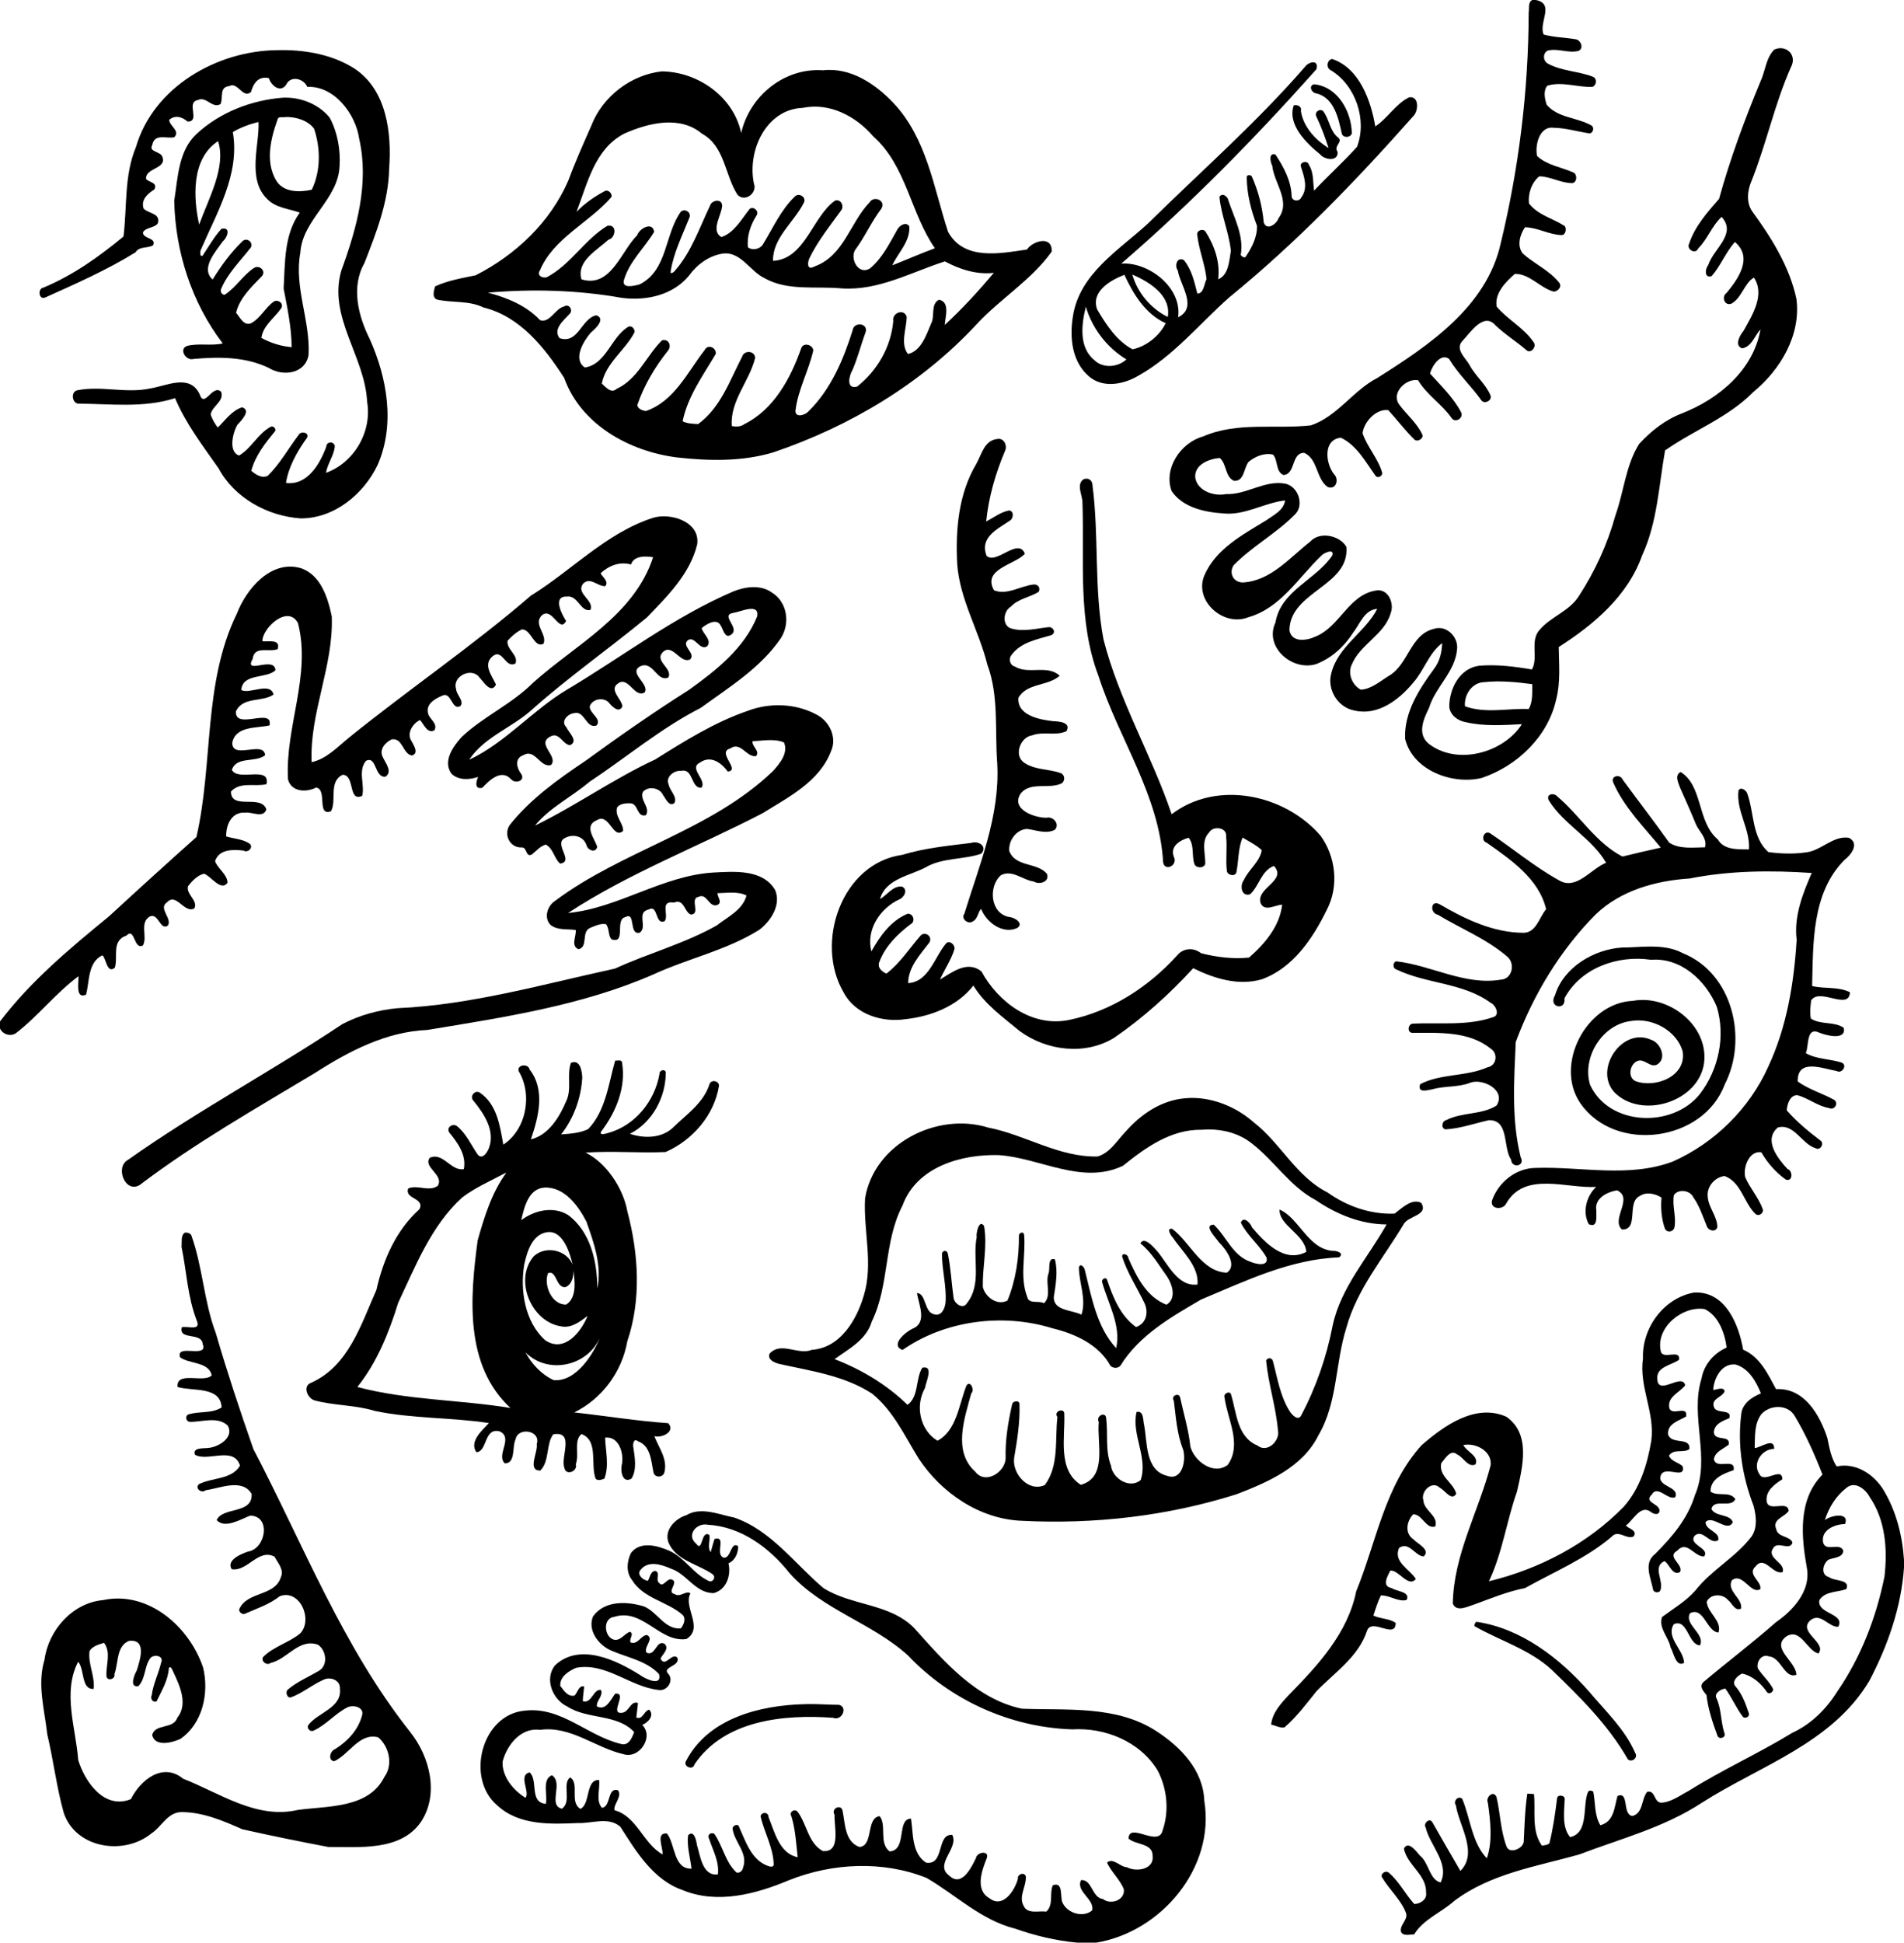 <?xml version="1.0" encoding="UTF-8" standalone="no"?>
<svg xmlns:rdf="http://www.w3.org/1999/02/22-rdf-syntax-ns#" xmlns="http://www.w3.org/2000/svg" height="1918pt" width="1880pt" version="1.1" xmlns:cc="http://creativecommons.org/ns#" xmlns:dc="http://purl.org/dc/elements/1.1/" viewBox="0 0 1880 1918">
<path d="m1513 0h3.5c19.1 3.71 2.4 22.54 7.7 34.09 10.3 2.82 21 2.91 31.5 4.66 5.1 0.64 8.5 8.76 3.1 11.44-10.1 2.76-20.4-2.85-30.6-0.23-5 2.43-4.8 10.22 0.1 12.82 13.7 7.55 30.3 7.43 44.7 13.06 4.3 1.95 3.5 8.6-0.8 9.95-14.8 0.49-29.9-5.62-44.4-1.17-4.2 5.05-2.5 13.09-0.6 18.81 11.1 13.14 29.9 12.36 44.1 20.41 3.4 1.99 1.7 8.19-2.3 7.81-11.6-1.78-23.1-5.32-34.9-5.5-14.2-1.98-18.7 17.61-16.4 27.84 9.7 9.19 24 11.02 35.9 16.34 4 1.91 3.7 9.58-1 10.46-11.4 0.1-21.5-6.52-32.7-6.69-7.7 6.04-11.3 17.32-10.2 26.79 8.7 11.36 23.7 14.81 35.3 22.3 2 2.54 1 9.06-3.2 8.88-12.4-0.31-23.6-7.51-36-7.7-5.1 7.36-8.2 18.3-2.2 25.95 11.5 10.34 26.5 16.68 36.1 28.99 2.8 3.97-1.6 8.61-5.7 8.6-13.5-3.79-23.6-17.69-38.2-17.51-9.1 7.88-20.3 19.19-18 32.33 11.1 13.17 27.5 21.18 37 35.95 2.2 4.28-3.6 10.71-7.5 7.1-10.1-8.7-21.5-15.69-31.1-25.01-11.6-12.86-25.1 8.59-32.4 16.06-7.3 8.08 3.4 16.71 7.1 23.32 5.7 10.97 16.1 18.82 20.8 30.33 1.9 4.82-5.8 8.9-8.9 4.88-10.1-14.21-23.1-26.14-32.1-41.13-8.5-5.79-16.8 7.29-18.7 14.58 10.8 12.03 22.8 23.47 30.5 37.9 3.3 5.93-5.7 11.45-9.2 6.04-9.6-13.78-24.5-22.81-33.1-37.33-11.4-2.12-26.4 11.78-19.1 23.33 7.3 10.2 17.6 18.39 23.1 29.95 2.2 4.23-4.8 8.26-7.8 5.1-9.2-8.97-17-19.49-25.6-28.83-11.8-1.67-24.1 11.41-25.4 22.78 4.6 13.73 15.5 25.07 19.4 39.2 0.1 3.2-4.2 5.6-6.5 2.94-9.8-13.57-18.6-30.34-34.4-37.74-17.7 1.94-15.1 25.19-6.8 35.92 5.4 4.97 2.2 16.19-6.3 12.66-11.4-8.23-9.5-27.75-23.1-33.63-13-0.04-8.2 21.2-20.4 21.88-8-3.35-5.2-14.76-10.4-20.15-8.4-1.99-17.6 1.8-24 7.16-4.9 5.89-4.1 19.54-14.5 18.76-8.9-4.01-7-16.58-14-22.59-10.7 0.85-25.4 6.59-24.2 19.59 2.3 13.2 18.6 18.47 30.4 16.08 20.3 0.81 38-14.06 58.5-10.28 13.2 2.79 19.4 22.26 8.6 31.3-18.2 18.27-41.7 30.81-59.7 49.35-4.8 7.65-0.2 16.92 9.2 16.88 27.4-1.46 46.3-24.54 66.5-40.32 9.5-10.61 29.5-5.95 35.7 5.21 3.4 38.79-55.9 43.96-56.2 82.42 2.3 12.59 17.5 10.09 26.1 5.95 23.6-9.73 32.3-40.75 58.9-45.24 12.4-2.62 18.9 12.65 14.9 22.49-6.2 21.14-30 30.4-38.3 50.39-4.5 8.93 0.4 20.57 8.9 24.97 10.8-0.72 19.3-8.65 28.2-13.99 18.7-11.17 20.7-40.15 43.4-45.92 12.5-4.6 24.9 7.69 23.4 20.01-1.9 22.33-21.4 37.16-27.7 57.9-5.3 10.84-11.8 25.2-0.8 34.96 28.2 22.47 74.5 9.43 92.5-18.91-18.5 0.94-37.4 2.25-55.6-2.02-7.6-1.19-15.4-7.06-16.1-15.15 0-17.78 10.2-38.12 29.7-40.56 17.3-1.41 34.8 0.8 51.9 3.71 6.6-11.56-2.2-28.21 7.5-39.02 11.2-13.27 29.7-18.47 39.1-33.8 15.8-24.34 28.1-51.13 35.8-79.14 8.4-23.29 10.1-49.24 23.4-70.63 11.8-12.9 26.1-24.11 42.6-30.34 36.4-14.36 70.2-42.67 77.3-82.83-5.9 6.34-8.6 17.06-18.1 18.7-8.1-2.81-2.1-13.15 1.4-17.29 8.5-15.39 21.5-35.59 10.2-52.57-9.5 5.47-12 20.37-22.4 25.85-7 2.26-9.8-7.25-4.5-10.79 11.5-13.87 26.3-35.01 8.1-50.22-9 10.2-14 23.42-22.8 33.59-7.4 2.84-6.8-6.92-3.5-10.74 5.2-16.29 28.6-30.73 13.2-47.58-9.5 8.56-13.8 21.92-23 30.99-2.7 6.7-12 0.86-9.1-4.46 5.6-17.14 18-31.07 29.6-44.36 10.9-39.58 25.2-78.07 40.9-115.97 4.9-10.35 5.3-23.32 13.7-31.47 11.5-5.11 22.8 5.33 16.4 17.32-16.1 36.3-24.2 75.46-38.9 112.29-4.1 9.38-5.5 21.5 0.7 30.28 19 25.98 36.8 54.52 43.6 86.4 4.6 35.69-15.8 69.93-42.7 91.94-24.8 25.24-58.6 37.61-87 57.57-6.2 34.84-7.6 71.12-22.7 103.73-14.1 39.9-47.7 68.3-82.3 90.38 0.2 17.05 1.9 34.43-2.4 51.18-7.9 37.01-38.5 66.25-73.6 78.07-28.9 7.09-68.2-7.4-75.7-38.62-1.1-25.92 13.6-48.65 28.3-68.7 5.8-7.39 8-16.53 8.3-25.77-13 9.61-18 27.23-28.8 39.27-13.8 16.7-34.7 32.63-57.6 27.31-16.3-2.69-27.6-20.62-23.1-36.73 6.5-26.64 33.6-40.65 45.4-63.7-12.9 0.95-17.1 15.14-24 23.77-8.7 13.59-21.2 25-36.4 30.79-23.2 7.26-51.6-16.59-40.1-41.14 5.3-31.51 40-42.03 56.1-66.15 2.2-7.13-7.7-2.73-10.3-0.26-23 21.78-40.5 52.3-72.9 61.37-24.2 9.53-53.5-16.19-43.2-41.21 11.2-26.19 37.7-40.23 60.8-54.34 7.2-5.16 17.7-9.96 19-19.87-20.9 2.39-39.7 15.09-61.2 12.81-18.5-1.2-39.9-5.92-50.8-21.99-8.3-22.27 8.9-47.93 31-53.96 34-14.83 71-7 106.5-10.99 26-8.67 41.6-34.46 65.7-46.87 50.6-31.97 107.6-70.11 121.6-132.44 18.1-74.64 27.5-151.44 27.7-228.25 0.8-4.21-1-10.11 3.6-12.39m-47.4 673.48c-12.2 0.32-20.1 12.46-19.1 23.82 20.1 7.41 42.1 1.87 62.9 2.74 4.3-7.31 3.4-16.45 3.5-24.56-15.7-2.09-31.5-3.68-47.3-2z"/>
<path transform="scale(.8)" d="m348.13 61.824c-2.07 0.003-4.13 0.033-6.19 0.088-74.34 0.7-152.6 45.588-174.15 119.63-14.72 35.07-10.8 73.41-15.38 110.34-30.11 24.92-62.323 47.84-98.685 63.03-7.825 1.05-5.95 16.69 2.937 11.85 37.638-16.91 75.548-33.67 110.73-55.42 4.63-7.76 15.09-4.53 21.51-8.65 4.78-9.58-12.95-7.65-12.44-16.08 4.13-6.5 14.19-5.02 18.32-11 3.63-12.72-11.49-11.67-17.52-18.2-3.71-10.71 5.12-18.61 13.18-23.53 4.65-8.86-6.61-8.53-10.14-13.06-0.82-14.06 25.54-12.13 20.15-27.07-1.89-7.11-17.35-6.01-12.63-14.49 2.88-15.22 17.52-7.72 27.39-9.9 7.58-8.07-6.22-13.76-6.32-21.51 7.56-6.43 16.11-3.46 22.65 2.18 16.32 0.16-2.48-23.9 12.53-26.48 10.35-5.41 17.84 11.01 28.13 4.94 3.62-8.05-1.96-20.92 10.66-22.23 10.57-6.01 16.66 16.01 26.93 7.31 2.98-10.77 9.13-20.096 22.09-17.121 2.43 8.791 14.08 18.761 21.32 8.101 5.46-11.737 21.5-7.862 26.08 2.66 33.05-1.57 59.72 33.18 64.11 64.38 12.46 55.04-3.28 110.76-22.1 162.29-16.67 57.48 29.22 106.03 31.83 161.94 6.3 36.59-15.78 75.07-50.76 87.73 1.88-11.3 9.49-20.75 10.85-32.14 0.3-6.74-10.21-7.37-10.5-0.07-7.9 21.16-23.21 48.12-49.76 44.7 3.21-20.03 14-39.29 25.98-55.75 3.41-6.57-7.97-8.89-10.54-3.26-12.6 16.71-22.93 35.49-37.96 50.23-7.45 3.48-14.77-1.61-20.22-6.19 4.79-18.72 17.43-34.46 29.45-49.16 1.3-3-2.42-6.64-5.4-5.31-15.89 8.52-24.01 26.81-39.22 35.62-13.32-4.68-7.98-27.71-2.07-37.96 4.64-4.9 17.62-18.1 5.78-21.57-12.89 4.17-20.67 16.08-29.97 24.97-3.69-4.91-7.02-10.41-8.73-16.31 1.89-10.38 16.99-16.11 12.94-27.78-10.63-10.27-20.79 21.52-26.69 2.75-12.21-25.35-40.65-10.12-60.64-6.97-29.61 6.54-60.27-3.61-89.998 2.27-8.05 1.44-7.324 14.51 0.264 16.53 39.904 0.16 81.124 5.7 120.19-6.75 12.93 31.08 34.13 58.69 53.56 86.44 19.75 36.81 60.55 59.15 101.53 61.94 41.37 0.06 77.72-29.9 94.94-66.09 21.74-49.81 11.8-106.95-9.71-155.12-14.25-28.42-23.42-64.47-6.65-93.85 14.67-37.57 29.8-75.96 30.53-116.86 3.28-43.53-2.98-96.72-42.6-123.08-26.39-16.915-58.53-22.993-89.59-22.956zm5.26 58.676c-1.35-0.02-2.69 0-4.03 0.06-38.97 2.96-77.8 17.97-106.65 44.65-22.77 21.14-23.04 53.99-27.67 82.45 1.21 62.8 21.6 126.1 59.9 176.19-14.46 3.34-29.83-0.65-44.09 3.09-10.54 3.86-1.41 18.72 7.86 16.07 31.63-2.75 64.08-2.96 93.28 11.18 17.29 10.79 44.85 7.15 48.82-16.03 2.4-42.41-18.08-83.54-10.13-126.25 2.57-41.06 46.48-65.22 48.41-106.53 1.34-20.48-2.43-41.65-12-59.89-12.67-16.03-33.51-24.73-53.7-24.99zm-0.51 23.86c12.52-0.17 26.93 4.12 34.73 14.39 8.13 24.16 8.35 52.22-2.81 75.41-15.04 3.31-35.51 3.7-44.35-12.1-13.19-22.94-6.31-51.15 2.12-74.59 0.73-4.48 7.03-2.07 10.31-3.11zm-33.88 6.19c1.81 26.03-14.68 70.31 10.64 94.89 10.7 11.31 27.12 12.06 40.35 17-19.6 27.04-18.05 61.82-19.93 93.62 4.56 23.9 9.77 47.94 9.9 72.39-12.92-1.06-26-5.17-37.31-11.39 1.94-15.37 16.32-24.71 24.51-36.78 3.6-6.42-4.8-11.27-9.54-7.89-10.34 7.57-16.21 20.34-27.67 26.51-9.03 3.74-13.73-7.23-18.6-12.89 4.55-18.64 19.25-31.99 31.99-45.29 5.37-6.15-3-14.36-9.9-10.01-13.65 9-22.24 24.13-36.12 33.07-3.5 0.16-5.78-3.92-4.46-7 7.97-19.17 23.03-33.89 35.63-49.98 5.96-5.96-3.13-14.81-9.17-9.21-14.38 13.99-26.38 30.31-36.86 47.38-15.61-13.76 4.24-35.05 12.64-47.25 5.32-4.11 10.56-18.17-1.78-15.31-9.15 9.98-15.67 21.9-23.21 33.05-3.11 2.37-3.32-3.88-2.61-6.31 19.81-46.16 48.89-93.91 39.86-146.14 9.72-5.86 20.65-9.77 31.64-12.46zm-49.8 23.64c10.19 32-11.75 70.8-23.4 102.97-7.06-31.89-10.3-81.21 23.4-102.97z"/>
<path transform="scale(.8)" d="m1644.1 72.787c-6.6 1.488-7.7 11.238-1.2 14.125 30.7 18.808 44.6 61.438 32 94.308-16.9 18.74-35.7 35.69-53 54.07-1.6-10.85-0.2-22.3-6.5-32.07-1.3-5.83-11.9-3.34-9.7 2.56 3.9 12.23 9.1 26.3 0.4 37.84-2.3 5.34-10.7 5.08-11.9-0.88-0.3-19.09-9.8-36.72-20-52.08-8.8-2.7-6.3 9.49-3.9 14.06 2.2 21.4 23.3 43.65 7.7 64.63-2.2 6.9-14.2 15.88-18.2 5.49-1.7-19.44-6.6-38.49-14.4-56.39-1-3.14-7.1-3.18-6.6 0.65 0.2 20.49 5.3 40.43 12.6 59.45 0.5 14.2-6.5 27.4-14.3 38.89-2.3 0.56-4.5-0.85-5.7-2.74 4.1-23.54-7.9-45.34-15.2-67-0.6-5-7.8-10.7-11.1-4.6 2.1 22.52 11.8 43.96 14.1 66.49-2.1 12.1-2.7 29.9-15.7 35.09 2.7-20.9-4.5-41.48-15.6-58.88-2.8-4.07-10.4-1.71-10.3 3.3 1.9 18.77 9.7 36.72 11.6 55.41-3.1 5.86-3.3 17.78-11.4 17.83-3.6-14.39-7-29.66-16.6-41.34-8.4-4.46-11.9 6.98-7.5 12.74 2.8 18.32 25.1 45.71 0.4 57.8 5.1-37.28-37.4-68.79-70.2-66.16 85.8-74.03 165.5-155.26 240.8-239.81 3.6-12.583-9.4-9.433-13.8-3.371-59.9 69.151-128.9 129.43-193.9 193.54-36.1 33.14-84.8 62.07-92.8 114.88-4.2 25.92-1.3 55.87 19.9 73.94 17.3 14.88 42.6 9.94 60.9-0.85 43.5-24.31 75.2-63.91 112.1-96.62 82.9-67.5 157.3-144.7 228-224.62 5.7-6.58 6.3-24.27-5.9-22.33-16.6 7.96-26.8 26.27-41.8 35.85-5.2-31.1-19.3-71.928-53.3-83.203zm-22.3 31.243c-7.3 1.78-2.8 10.97 3 11.21 21.9 5.55 27.1 30.51 31.3 49.64 1.5 5.84 11.3 5.11 12.4-0.5-0.6-26.97-17.6-57.67-46.7-60.35zm-22.5 25.76c-0.9-0.02-1.8 0.08-2.5 0.31-8.1 23.45 15.4 46.62 32.6 60.41 5.5 7.01 22.7 9.19 21.5-3.21-5.5-7.12 7.2-12.1 0.7-17.48-10.5-8.13-10.8-23.06-18.8-33.04-5.2-3.13-10.8 2.48-8 7.19 6 12.52 10.7 25.54 15 38.73-16.3-9.95-31.2-26.14-34.2-45.67 1.3-4.66-2.6-7.14-6.3-7.24zm-201.7 209.03c20.9 9.08 48.3 25.78 43.7 52.32-20.7-10.09-37.5-29.94-43.7-52.32zm-9.8 0.33c10.5 22.84 25.7 48.59 51 59.75-7.8 15.59-23.8 28.66-41 32.21-19.7-10.57-32.5-30.43-43.6-49.15-8.1-22.2 16.4-36.16 33.6-42.81zm-47.6 39.4c7.8 26.63 26.2 50.77 50.1 65.01-10.6 9.84-29 11.43-39.7 0.79-19.3-15.75-15.8-44.27-10.4-65.8z"/>
<path d="m812.6 69.41c27.23-3.12 51.78 13.47 69.65 32.34 32.83 34.98 39.62 83.48 53.85 127.13 15.82 28.73 51.18 21.38 77.9 17.48 5.8-8.73 25.4-14.3 24.4 2.13-20.1 28.17-50.77 46.44-74.16 71.76-54.48 58.72-125.12 100.73-200.64 126.36-30.85 9.27-63.5 8.54-95.19 5.01-46.73-5.88-94.85-32.25-111.4-78.62-19.12-29.67-43.58-60.7-79.59-69.4-14.32-7.1-30.71-4.39-45.9-7.82-5.36-2.23-3.01-8.8-1.96-13 12.63-5.88 26.57-8.15 40.09-10.98 39.51-20.09 73.74-52.41 91.54-93.61 6.76-18.42 14.86-36.31 22.74-54.27 11.07-28.68 39.13-50.18 69.68-53.45 35.69 0.53 70.66 25.07 78.22 60.86 8.33-36.62 42.63-64.64 80.77-61.92m-20.02 37.1c-36.38 1.44-54.91 42.6-48.15 74.79 3.68 9.56-9.59 18.92-16.43 10.71-12.4-19.55-12.42-47.9-34.96-60.05-21.78-18.43-53.43-10.46-76.94 0.1-29.02 15.28-36.03 49.04-46.88 77.12 7.91-8.25 17.49-14.92 27.63-20.34 3.47-2.25 7.96 2.16 6.86 5.71-22.01 25.49-57.22 40.43-70.69 72.58-3.26 4.96 2.52 7.77 6.82 6.6 23.62-12.39 37.15-36.97 59.76-50.73 9.98-2.22 8.57 11.95 1.05 13.72-11.12 10.45-31.79 21.07-26.52 39.08 28.95 8.91 38.88-27.52 55.05-43.57 2.1-6.62 15.16-13.92 16.71-3.34-9.55 15.86-24.32 29.11-29.76 47.42-2.67 9.32 10.47 5.78 15.53 4.43 27.75-14.11 24.36-49.11 40.56-71.68 4.14-3.73 11.05 0.87 8.27 6.35-6.76 17.08-15.28 33.9-18.21 52.15-1.13 3.81 2.91 1.48 4.08-0.2 16.26-18.49 24.22-42.33 34.68-64.22 1.55-5.75 11.98-7.43 11.99-0.05-0.31 9.1-11.79 24.54-0.73 30.95 12.68-4.16 19.95-17.81 27.93-27.78 3.86-3.06 9.81 2.51 6.71 6.61-5.88 9.29-9.64 20.22-8.43 31.29 4.56 3.62 12.62 1.7 15.18-3.55 9.77-15.93 17.52-33.65 31.25-46.68 3.93-3.94 11.7 0.74 8.7 6.34-9.59 19.11-30.79 34.53-30.4 57.3 31.73-1.74 38.62-43.28 61.24-59.51 6.17-1.88 9.44 6.01 5.73 10.1-11.01 15.22-22.93 30.03-31.14 47.05-1.73 4.04-2.55 12.08 4.92 7.98 29.34-10.47 35.13-43.18 54.71-63.5 4.21-6.85 16.3-1.77 11.53 6.31-9.88 13.02-16.43 28.16-26.17 41.25-4.74 9.12 3.84 24.54 14.86 17.84 12.35-10.18 19.48-25.12 27.28-38.78 2.2-3.77 8.51-7.79 11.62-2.81 1.1 14.89-11.02 25.89-16.81 38.46 14.06-5.48 27.94-11.65 42.08-16.85-24.07-34.57-28.07-81.37-60.8-110.4-17.08-19.87-42.87-33.68-69.71-28.2m-78.89 143.88c-13.6 2.01-25.57 10.82-33.46 21.84-15.88 19.31-42.47 25.02-66.23 21.86-43.65-7.73-88.06-8.94-132.21-5.15 18.7 4.99 37.75 12.54 51.4 27.13 9.6 3.4 15.02-11.51 23.66-13.44 5.4-3.54 9.38 4.29 5.35 7.52-5.72 6.31-16.49 14.77-9.69 23.74 18.69 6.19 21.32-19.53 36.25-22.6 9.92 3.34-1.11 13.63-5.4 17.11-7.03 8.05-18.23 26.28-5.89 34.46 21.33-3.27 25.93-30.43 43.09-40.33 3.29-1.36 6.24 2.2 6.08 5.32-9.2 17.93-28.4 30.32-32.45 50.86 3.96 3.45 9.25 10.22 14.64 5.21 20.98-9.64 29.27-32.48 44.77-47.88 6.69-1.93 9.89 5.52 5.88 10.27-12.89 16.12-23.54 34.13-30.24 53.68 0.46 3.64 5.26 5.56 8.61 5.82 28.07-9.79 40.85-38.25 57.87-60.11 3.09-6.69 12.27-2.1 10.93 3.91-12.43 21.02-27.71 41.88-32.62 66.29 4.62 2.46 10.16 2.47 15.28 2.82 22.41-16.45 31.26-43.11 43.55-66.81 2.18-6.44 12.31-5.68 12.8 1.34-5.59 23.18-24.99 42.52-23.11 67.4 4.11 0.8 8.79 0.8 12.29-1.82 29.18-14.43 45.74-45.18 56.16-74.72 2-6.48 11.62-3.92 12.01 1.94-4.61 20.25-15.21 38.9-17.61 59.69 0.08 7.18 9.78 4.06 12.84 0.46 22.13-21.67 34.57-51.26 43.67-80.23 1.3-8.86 16.2-6.89 12.59 2.54-4.54 12.27-7.66 25.08-12.91 37.09-3.29 5.44-6.36 19.06 4.72 16.1 20-15.92 33.27-38.89 35.69-64.5-1.51-8.3 10.5-12.93 13.25-4.52-0.07 11.89-6.63 26.54 1.24 36.87 13.11-3.06 18.02-18.77 22.92-30.14 3.89-7.35-0.78-19.16 7.74-23.49 11.23 2.32 6.12 16.76 5.72 24.88 17.26-15.91 33.36-33.48 48.46-51.43-16.9 2.07-33.89-3.47-48.37-11.29-33.34 10.67-65.35 28.98-101.62 26.7-25.42-2.52-53.57 2.95-76.82-10.31-14.05-6.84-23.37-26.49-40.83-24.08z"/>
<path transform="scale(.8)" d="m1232.6 541.6c-0.5 0.01-1 0.06-1.5 0.16-16.3 1.55-19.4 18.94-26.1 30.74-22 36.94-25.8 81.29-23.6 123.4 3.1 43.94 26.8 82.14 37.2 124.22 14.5 38.92 9.1 81.1 12.2 121.67 3.7 64.81-22 125.51-40.6 186.01-4.7 6 5 13.6 10.5 9.3 6.2-2.8 6.3-12 10.3-15.3 6.5 16.6 26.4 31.4 44.3 23.6 9.2-5.9-3.4-13.3-9.5-13.7-23.7-3.9-26.3-37.8-10.4-51.6 13.9-7.3 27 6.1 40.5 7.8 6.7 4.3 20.2 0.6 16.2-9.6-12.1-14.3-38.7-7.9-46.4-28-1.3-12.6 8.5-26.5 21.8-27.3 11.1 1.4 23.5 6.6 34.2 1.2 6.9-6.3-1.3-17.1-9.9-15-14.9 0.3-45.2-10.64-31.8-30.2 12.3-14.79 34.9-4.54 50.4-12.25 4.4-3.11 4.1-10.27-1-12.54-14.5-5.4-31.5-3.7-44.7-12.53-14.2-8.73-5.5-32.19 9.3-34.19 13.6-5.21 29.4 1.12 42.3-5.2 6.1-11.03-9.6-11.97-16.3-12.22-16.8-1.87-44.9-7.05-43-28.95 10.6-18.5 36.3-14.04 50.9-27.16-15-14.17-38.6-0.95-55.5-11.45-6-1.54-7.8-9.47-4.1-13.97 11.4-15.94 31.8-19.4 49.2-24.65 6.1-2.62 3.1-9.84-2.7-9.95-15.3 1.51-31.3 6.19-46.6 1.71-11.8-3.29-10.1-21.68-0.6-26.89 9.3-10.05 23.3-11.36 34.4-18.36 2.4-5.07-0.9-9.3-5.8-9.09-16.5 1.53-33.2 13.8-49.4 7.18-14.7-26.45 25.5-31.23 38.2-45.04-8.2-20.89-35.4 13.88-47.3 2.51-8.8-22.98 13.3-32.88 28.6-43.34 4.9-2.48 5.4-12.85-1.3-12.58-10.2 2.11-18.7 8.84-27.8 13.51 3-30.05 11.5-59.31 23.2-87.02 3.1-6.18-0.8-15.12-7.8-14.93zm108.6 49.14c-1.3-0.05-2.7 0.22-4.1 0.87-9.1 6.78-0.9 19.6-1.1 28.69 2.5 71.39-6.2 145.51 19.8 213.88 24.8 77.37 75 146.83 79.8 229.92 1.6 12 18.8 4.1 13.2-6.7-5-13.2 8.1-20.7 18.2-23.5 7.2 8.5 3.8 21.7 7 31.8 1.2 6 12.5 6.4 13.6 0.2 0.3-12.6-5.5-28.4 4.9-38.6 4.4-8.3 22-6.5 20.8 4.7 1.6 14.3-0.8 28.9 1 43.2 1 5.3 10.9 7.1 11.8 0.8 2.8-14 1.9-29 7.6-42.3 8 4.9 16.8 9.1 23.6 15.5-2.3 14.5-16.4 24.1-22.2 37.2-5 6.5-3.1 20.5 7.8 17.3 11.3-10.2 13.7-29.2 29.5-35 16.7 18.6-22.9 26.9-16.4 46.2 5.2 10.7 17.9 1.9 26.5 1.6-2.9 26.5-21.6 48.5-40.9 65.3-19.6 2-40.2-0.5-59.2-5.4-9.2-7.3-22.1-6.5-29.6 2.8-35.1 38.7-81.4 68.9-133 79.5-45.7 9.6-87.7-21.6-108.5-59.9-17.4-13.8-35.9 1-51.1 10.1 5.7-12.7 13.9-24.4 17.9-37.8 0.6-5-5.7-10.9-10.2-7-14.4 16.7-21.5 47.8-47 49.2 0.1-19.9 15-35.3 26.3-50.3 3.9-7.4-4.9-13.5-10.5-8.9-14 15.9-25.7 34.6-42.7 47.5-6.2-2.9-12-8-8.2-15.6 7.2-18.6 22.1-33.2 37.7-45.1 7-3.3 3.8-13.8-3.3-13.2-20.7 8.6-34.2 27.6-44.7 46.5-6.8-26.8 10.6-53.1 34.4-64.2 6.3-2.4 11.3-12.5 3.2-15.9-11.2-1-18.2 10.6-27 15.5 6.9-24.8 36.1-28.6 55.9-38.9 21-12.5 46.8-9.4 69.1-17.1 8-8.7-3-16.5-12.5-13.3-28.5 3.5-57.4 6.3-84.9 14.7-75 10.3-108.5 108.6-72.4 169.9 14.1 27.1 47.8 37.3 76.4 32.9 31.4-3.4 63.9-16 83.7-41.5 13.9 23.2 36.8 39.2 57.3 56.3 33.1 24.2 80.2 30.2 116.1 8.4 35.9-24.6 68.6-54 97.9-86.1 25.9 12.8 55.9 22.1 84.7 13.7 38.6-14 63-50.5 80.3-85.9 15-28.8 11.1-65.3-7.8-91.3-44-51.11-127.9-69.2-183.8-26.5-24.3-72.13-65-140.63-84.1-215.68-12-62.97-5.3-127.72-13.7-191.04-0.1-4.27-3.3-7.3-7.1-7.44z"/>
<path d="m644.57 511.32c17.45-5.48 46.83 3.7 43.85 26-6.97 29.24-29.56 51.41-49.74 72.36-37.83 31.23-78.2 59.4-114.82 92.19-19.41 16.99-46.05 26.18-60.58 48.24 35.84-16.78 62.49-48.92 96.61-69.22 54.55-32.43 105.45-71.78 164.04-96.89 11.89-4.85 27.19-6.95 38.15 1 15.37 9.34 18.31 30.47 8.96 45.05-19.96 29.39-50.96 48.35-79.15 68.86-39.34 20.05-73.22 48.77-109.91 73.06-17.51 14.91-39.07 25.17-53.79 43.19 40.55-19.73 77.66-46.23 118.68-65.27 29.05-18.17 58.48-36.71 91.07-47.93 21.63-8.34 47.27-7.63 67.81 3.31 12.98 6.33 21.03 22.54 14.87 36.27-11.41 30.15-41.93 45.39-67.67 61.4-63.83 33.15-131.68 58.89-192.07 98.5 49.43-4.71 93.19-37.04 143.74-39.97 20.45-1.03 48.56-3.48 60.74 17.28 6.15 14.6-4.15 30.47-15.47 39.16-32.43 20.41-70.29 28.27-104.79 44.18-70.67 30.89-147.71 42.31-223.26 54.81-40.54 1.7-77.21 20.9-110.6 42.3-58.76 35.4-118.71 69.3-173.32 110.8-14.52 8.5-24.5-17.8-11.64-24.8 68.28-48.3 142.29-87.8 211.8-134.1 16.84-8.8 35.51-13.91 54.36-15.68 73.09-3.3 143.75-23.66 214.82-39.12 33.07-15.17 68.69-24.66 100.44-42.58 10.76-8.43 25.66-15.3 29.4-29.57-8.64-4.4-19.24-2.39-28.67-2.3-0.07 3.93 5.24 9.1-0.09 11.63-8.48 3.07-10.15-12.18-18.61-7.99-9.2 1.44 2.61 17.31-7.66 17.45-6.57-2.53-6.36-15.89-16.57-11.83-14.49-2.09-4.77 12.1-9.15 18.33-9.93 4.39-6.02-16.94-16.06-11.4-12.32 2.87-0.46 17.38-8.72 22.85-10.88 2.61-3.63-21.15-14.01-15.45-10.99 2.25 1.14 27-13.72 22-3.65-3.87-1.86-10.87-5.54-14.99-5.43-0.96-10.93 1.76-15.88 3.79-8.64 3.9-1.43 19.07-11.29 20.92-7.82-3.24-1.95-12.88-2.66-18.94-8.19-1.24-17.92 0.56-24.84-5.01-6.85-6.92-3.26-18.58 4.16-23.53 67.27-50.48 154.01-69.28 215.45-128.41 6.57-7.18 15.48-17.94 10.85-28.26-9.74-4-20.87-1.65-31.06-1.13-0.66 5.26 7.78 9.8 3.47 14.7-9.42 1.36-15.24-14.94-25.44-7.58-13.86 3.63 10.69 21.52-2.48 22.75-6.29-8.62-16.88-16.42-27.47-8.8-11.55 5.55 7.17 17.17 1.51 24.78-10.56 0.96-7.89-19.3-19.77-16.65-7.05-0.89-16.18 6.04-12.56 13.53 0.97 6.08 8.85 12.11 5.59 18.31-5.39 3.97-8.48-4.57-11.08-7.73-3.19-7.57-14.85-9.48-20.03-3.23-3.42 8.03 7.64 15 3.05 22.89-9.24 2.48-7.31-11.22-15.21-11.76-4.45-0.04-10.01 0.1-13.13 3.83-3.09 8.4 6.16 15.89 5.77 23.44-10.03 9.06-13.58-18.36-25.98-10.53-12.97 5.49-2.48 17.57 0.42 26.09-1.15 6.6-9.03 3.79-10.49-1.13-3.08-10.39-15.73-12.06-23.46-6.04-6.61 6.98 10.71 21.99-2.61 23.91-5.92-4.74-6.64-14.99-14.29-18.78-5.58 1.62-9.31 6.31-13.68 9.8-6.42 2.98-4.38-7.17-9.92-6.99-11.94 0.64-18.33-12.95-11.87-22.23 20.51-25.74 47.65-45.1 74.79-63.3 33.34-24.28 67.19-47.89 102.04-69.96 26.94-19.32 54.69-41.08 67.47-72.7 2.32-13.65-16.63-4.31-23.53-3.42-13.78 2.22 7.36 15.1-2.34 21.63-6.14 4.31-7.64-5.46-10.25-9.23-3.9-7.7-14.51-1.03-18.77 2.73 1.58 6.07 10.65 11.89 5.36 18.03-7.67 4.32-11.92-10.82-18.91-6.12-6.84 5.53 7.56 12.48 2.53 18.67-9.59 5.67-17.63-16.11-27.16-7.03-9.08 9.04 10.05 16.01 5.3 25.17-11.52 4.86-14.91-17.1-27.74-11.05-12.14 6.48 9.65 17.64 4.38 25.77-10.27 5.93-15.99-16.81-26.54-8.71-9.09 6.19 4.54 15.92 4.48 22.61-3.18 6.59-9.33 0.69-12.36-2.7-4.79-7.08-17.02-5.4-19.82 2.51-0.38 7.05 12.22 12.24 6.79 18.91-10.65 3.62-11.66-15.28-22.38-12.1-5.97 0.48-13.36 7.99-7.63 13.58 2.28 5.31 12.66 14.17 3.68 18.01-7.36-0.86-10.62-13.48-19.3-8.58-14.51 7.4 8.17 18.99 0.71 28.09-10.82 3.23-15.73-16.58-27.31-9.7-9.4 3.25-6.54 13.16-1.73 19.3 3.03 6.59-6.7 9.03-10.48 4.49-9.81-10.58-21.47 1.15-28.4 8.4-8.08 2.02-6.14-6.34-4.14-10.7-8.61 2.9-19.19 3.59-26.29-3.11-8.92-12.34 1.54-26.9 9.92-36.22 21.54-20.35 49.48-32.45 70.47-53.52 42.43-38.11 99.81-66.36 118.66-124.02-7.41-1.25-19.09-1.66-21.76 7.16-11.26-3.16-21.75 1.06-30.09 8.63 1.88 3.78 8.53 8.29 4.58 12.78-7.7 0.25-15.12-9.9-22.17-2.13-6.69 9.73 11.37 16.02 7.66 25.5-9.63 2.7-12.5-14.6-23-13.1-15.11-0.87-5.12 18-1.12 24.07-6.53 12.66-13.44-13.76-23.58-5.92-9.83 8.85 5.49 19.27 1.21 28.47-9.44 4.54-11.83-14.3-21.26-14.23-5.48 2.57-10.09 6.79-14.17 11.18-1.32 8.65 11.03 14.13 7.81 22.45-10.02 5.37-12.46-14.66-22.16-7.46-10.66 8.48-0.92 19.6 2.91 28.3-4.97 9.81-12.48-3.14-16.5-7.21-7.72-10.38-27.04-0.71-22.86 11.57 0.14 5.77 7.81 11.06 4.47 16.63-8.69 5.66-9.03-14.41-17.9-10.1-6.79 2.68-16.22 7.86-14.46 16.67 0.8 6.54 10.18 10.24 6.5 17.56-6.96 3.93-10.74-6.35-14.24-10.12-7.15 3.29-13.54 13.24-8.42 20.74 2.07 4.17 7.71 12.01 0.42 14.3-9.07-1.35-9.05-17.89-20.05-15.9-6.37 2.96-12.63 10.14-8.72 17.5 2.42 5.55 10.02 14.17 2.66 19.3-10.93 1.3-8.62-21-19.19-15.68-8.35 9.78-0.98 23.99-3.82 34.62-14.2 6.46-6.78-20.44-19.25-20.83-14.25 6.8-5.63 25.24-11.52 36-14.48 5.36-3.35-21.39-14.65-23.38-9.74 4.98-24.55 4.55-27.84-8.14-2.96-51.59 23.14-102.76 9.85-154.27-10.1-18.75-35.51 5.32-35.07 17.97 5.78 0.78 18.18-2.68 15.02 7.78-8.88 3.43-23.03-3.85-24.66 9.71-9.42 16.29 21.69-3.56 22.48 11.14-8.69 8.62-32.32 2.65-33.77 19.4 7.47 4.85 28.73-8.53 31.87 4.59-11.08 7.8-30.41 1.76-37.21 16.77-0.65 18.83 37.04-4.6 33.27 13.7-12.73 2.88-33.59 0.36-36.83 17.22 0.08 17.03 31.11-2.67 32.52 12.18-9.6 7.72-28.11 0.71-32.92 14.46 6.08 11.91 38.25-4.59 34.22 14.15-11.55 2.89-26.1-2.86-35.12 7.35 0.26 18.65 29.59 2.26 34.97 17.44-2.58 9.23-14.36 2.35-20.8 3.32-13.48-0.93-19.12 11.96-18.82 23.49 7.78 2.43 16.64 2.46 23.43 7.41 3.63 3.55-2.18 9.27-6.37 6.54-10.29-1.1-24-1.6-28.05 10.41 2.53 7.53 12.09 12.98 12.3 21.37-6.61 9-16.37-6.72-23.23-8.92-6.27 1.41-11.66 7.08-15.72 12.19-2.47 8.02 10.2 14.36 6.15 22.08-10.05 5.39-17.74-16.17-27.05-5.95-8.87 5.91 5.47 15.8 0.95 22.88-7.7 5.39-9.31-12.81-17.75-9.01-10.54 6.08-2.19 19.94-6.81 28.58-9.28 5.08-7.75-18.41-16.42-9.65-15 5.01-8.07 20.84-11.36 31.6-7.94 6.9-8.67-9.91-12.37-12.13-14.52 6.84-12.6 26.02-16.08 38.79-10.69 4.83-7.22-12.12-7.48-18.16-22.41 16.59-39.63 39.15-61.68 56.15-5.37 3.7-13.2 1.3-15.82-4.6v-6.9c30.24-39.82 69.13-72.26 107.68-103.81 28.54-26.32 57.3-52.45 86.26-78.27 16.82-72.75 6.37-151.9 39.93-220.55 9.5-24.64 33.71-53.3 63.07-44.94 19.77 6.56 26.8 29.2 30.66 47.64 1.9 49.11-22 94.82-19.9 143.94 14.7-3.19 25.45-14.94 36.71-24.1 59.12-47.8 122.14-90.57 179.74-140.27 40.45-24.96 74.34-61.88 120.42-76.82z"/>
<path transform="scale(.8)" d="m2074.3 952.78c-7.9 3.96-2.7 13.56-0.6 19.58 6.4 14.53 13 28.94 19 43.74 3.7 9.9 14.9 17.8 11.7 29.6-14.6 0.1-31.6 2.6-44.2-5.8-18.7-26.3-38.4-51.65-57.4-77.71-3-7.35-15-4.79-11.8 3.25 13.2 30.71 38.4 55.66 58.8 80.66-15.8 3.5-31.6 7.1-47.3 11-33-17-52.6-50.7-80.4-74.16-3.8-4.85-14.6-3.3-10.4 4.99 18.5 29.77 53 46.47 70.6 76.87-19.1 7.6-36.9 34.8-58.5 21.4-30-16.6-56.4-38.9-84.8-57.9-7.5-4.1-12.3 9.1-4.1 11.7 29.8 21 64.5 44.5 73.4 82.1-8.8 10.4-12.3 29.5-28.6 29.1-36.8-0.3-71.4-16.8-102.5-35-11.6-6.6-12.8 10.7-2.4 12.8 28.2 17.1 59.6 29.5 85 51.2 10.8 8.2 7 28-7.1 28.8-44.5 7.7-86.2-17.8-129.5-22.6-4.6 1.6-4.3 8.9 0.4 10.1 37.3 18 81.8 16 116.2 41.1 5.8 2.4 11.7 14.3 4 17.4-31.9 11.4-66.4 6.8-99.5 8.3-6.5-0.1-8.1 10.9-1.2 11.4 32.4 0 69.8-2.4 96.6 19.4 9.4 5.5 7.9 21.1-3.8 23.1-26.2 11.7-58.1 7.6-83.1 20.9-3.6 11.6 9.2 7.2 15.4 6.2 15.3-4.4 31.8-2.1 46.8-8.2 15.5-5.4 44.2 9.4 32.1 28.3-18.3 11.7-42.7 8-61.9 17.9-5.7 1.2-6.9 10.3-1.1 11.5 18.3-1 35.8-7.4 53.5-11.3 25.4-0.7 17.1 33.9 27.5 48.6 0.6 11.4 17.8 8.2 11.8-2.9-11.6-46.6-8.1-94.7-6.1-142.2 21.8-58.5 54.7-113.2 98.8-157.6 31-29.6 73.9-41.5 115.8-44.2 49.5-9.8 100.5-10.2 150.7-6.8-11.3 26-22.1 53.4-18.6 82.5-3.3 53.3-12.1 107.6-35 156.4-23.1 51.7-66.1 94.2-117.8 117.2-54.4 20.5-113.1 6-169.4 7.9-24 0.2-45.3 17.2-53.5 39.3-4 11.8 13.2 13.3 17.3 4.5 22.9-40.1 74.5-18.1 110.9-20.4-12 11.5-17.2 30.8-9.1 46 11.8 5.4 9-10.4 9.4-16.7-2.8-15.2 13.3-23 25.5-25.1 21 9.7-8.1 35.6 6.1 48.4 21.5 0.5 5.3-33.5 21.9-41.3 8.1-5.6 19.2-3 26.9 1.9-1.1 12.8-0.1 26.1 4.2 38.3 2.7 5.8 11.2 3.9 11.9-2.2 2.2-12.9-3.1-26.3-0.8-39.1 5.2-8.1 20.1-6.2 24 2.7 7.5 10.5 11.4 22.8 16.3 34.7 1.4 6.3 11.3 9.2 13.3 2-0.1-13.8-11.4-24.5-11.9-38.3-0.9-12.1 8.9-23.2 20.8-24.7 20.6 7.4 23.7 33 38.3 46.9 4.2 3.6 10.7-1.5 8.7-6.4-5.1-14-15.5-25.3-21.4-38.9-3-12.2 4.8-33.3 19.8-30.9 7.5 13 18 25.1 30.4 33.8 8.7 2.6 8.6-11 1.8-13.3-12-13-29.9-35.7-11.8-51.1 20.1-5.4 29.3 20.3 46.4 25.5 5.8 3.6 11.1-5.3 6.6-9.1-15-11.3-29.6-23.4-42-37.5 0.4-7.4 4-19.3 13.2-18.7 13.6 3.6 25 13.5 39 15.8 7 3.2 12-6.2 6.3-10.1-14.6-8.1-31.9-13.1-45-22.7-0.7-29.2 31.3-15.7 48.2-12.9 6.2 3.7 13.5-6.8 6.3-10.3-14.5-4.8-31-4-44.5-11.7 4.1-9.4 0.2-33.2 16.8-25.3 8.3 3.5 33.6 9.8 30-6-11.8-8.3-28.5-3.3-40.6-11.5-1.4-7.4-0.5-14.9 0.4-22.3 10.3-16.4 46.8 13.1 47.9-10.1-14.4-7.3-31.6-3.9-46.7-7.7 1.4-53.2-0.6-114.7 39.8-155.5 8.3-6.3 19.1-20.3 5.7-27.4-19.9-3.2-34.7 16.6-54.2 18.1-15 2.1-30.3 1.5-45.3-0.5-20.5-18.2-17.4-48.2-25.9-71.95-1.1-4.17-8.5-9.47-11-3.85-3 25.2 14.8 47.6 12.9 72.5-13.5-0.2-30.6 1.1-38.4-12.3-25.7-21.4-18.2-66.2-45.9-83.22zm-38.8 215.42c-11.2 0.1-22.6 1.2-33.6 1.2-34.8 2.2-72.1 24.5-82.6 58.8-9 15.1 13.7 19.8 11.6 3.9 20.2-37.7 65.8-53.7 106.8-47.6 37.1-3 67.7 25.7 81.2 57.9 11.1 36.6 2.2 78-21 108-33.6 42.1-112 39.5-135.4-11.7-10.1-33.7 14.8-74.2 50.3-78.6 26-4.6 56.2 11.3 63.9 37.1 5.4 31.2-33.8 46.2-58.2 37-10.4-5.1-6.6-22 3.4-25.1 8.3-2.3 14.9 8.7 23 4.9 13-7.2 5-27-7.1-30.8-35.4-16-71 36.1-45.5 64.6 33.5 34.5 105.6 12 111.1-37.2 4.8-45.9-44.7-83.6-88.2-75.4-57.4 2.5-97.4 79.1-64.5 126.6 43.3 62 151.7 47.1 177.9-23.2 29-56 10.2-137.2-51.3-162.1-13-7-27.3-8.4-41.8-8.3z"/>
<path d="m607.4 1047.2c1.6 0.2 6.44-1.4 6.78 1.8 4.16 24.6-5.94 49.1-20.76 68.4-1.79 4.3 5.91 1.4 7.08 1.2 26.65-7.3 46.09-31.6 50.7-58.4-0.31-3.4 5.17-5.3 6.2-1.6 0.07 24.5-13.04 49.4-35.36 60.8 12.32 4.4 30.16 5 41.83-5.5 13.41-13.3 30.62-24.5 36.61-43.3 1.51-5.2 9.63-3.6 9.45 1.4-4.56 29-26.25 53.8-52.72 65.4-26.31 1.2-52.67-1.3-79.01 0.6 19.97 9.7 37.13 34.6 41.35 58.4 11 41.6 13.79 86.7-0.18 128-5.26 30-24.97 56.7-52.38 70.1 30.88 3.4 61.83 8.5 92.76 10.6 7.67 8.4-6.4 15-13.69 12.8 4.39 11.5 13.43 22.8 9.9 35.9-1.35 5.3-9.7 5.4-10.75-0.2-2.33-11-2.64-26.1-15.28-30.6-4.19-3.4-5.26 2.8-4.63 5.6 1.48 10 3.77 22.3-1.7 31.2-8.98 5.5-11.33-7.7-9.56-14 2.17-10.7-2.87-28.1-16.56-26.4 0.43 13.4 4.24 27.6-0.73 40.5-2.67 1-6.59 2.5-8.63 0-5.33-13.6 3.11-37.8-13.97-44-7.99 6.4-1.98 20.4-5.63 29.6 2.17 7.5-9.97 11.7-11.22 3.8-4.21-10.5 10.68-36.7-10.98-33.2-7.27 9.2-3.54 26.7-12.85 35.8-13.28 0.2-2.01-18.5-3.53-26.1 4.54-13.6-18.69-17.3-20.88-4.6-3.6 6.8 0.39 23.7-10.67 23.6-8.85-8.6 8.92-25.1-5.07-31.6-15.7-3.9-11.79 19.9-22.95 20.6-7.43-10.8 6.2-21.9 12.37-28.8-37.36-5.7-75.62-4.2-112.73-12-19.39-6-40.01-5.1-59.55-10.4-6.93-2.1-12.03-14.2-3.24-17.4 36.96-16.5 49.26-57.6 64.43-91.6 6.73-29.9 19.31-58.8 42.45-79.7 5.7-11.4-14.84-9.8-11.07-20.5 9.15-4.1 20.74 3.7 29.27-2.7 6.37-10.8-14.83-18.1-7.98-27.6 13.14-6 20.87 13.5 33.65 11.2 2.78-14-6.1-26.1-14.37-36.2-3.34-5.3 4-9.6 7.95-6 9.07 7.5 13.71 18.6 20.34 28.1 4.65 4.9 9.17-2.4 10.84-6.6 6.61-17.2-5.01-34.3-15.38-47-4.09-4.2 2.01-11.2 6.6-7.7 16.81 11.5 19.72 32.8 23.01 51.2 22.89-14.9 29.05-49.7 15.2-72.5-2.1-6.6 9.6-7.9 10.81-1.6 15.74 20.1 8.71 47.1 1.21 68.9 17.48-4.1 28.38-22.2 34.89-37.7 5.81-11.8 0.32-25.7 4.65-37.8 9.31-3.9 10.99 8.5 11.2 14.7-1.17 20.1-8.45 40.1-20.84 55.9 8.98-0.7 18.39-1.2 26.65-5.2 17.51-18.1 20.26-45.6 26.67-67.6m-108.92 111.2c-14.23 7.6-29.29 14.1-42.15 23.9-30.6 27.9-45.81 67.3-63.13 103.9-9.1 29.4-20.89 58.9-40.35 83.2 49.41 13.1 100.95 12.5 151.16 20.7-45.64-42.3-39.86-109.4-32.36-165.5 6.53-23.1 13.87-47 28.21-66.7-0.35 0.1-1.04 0.4-1.38 0.5m39.02 14.1c-15.81 1.1-19.87 19.6-22.84 32.2 12.96-9.7 31.41-14.1 45.97-5.3 22.63 16.5 29.15 46.7 29.15 72.8 4.76-22.6-3.33-45.1-10.8-66.2-8.23-15.8-21.73-34.4-41.48-33.5m3.04 44c-15.11 2-20.14 19.4-22.92 32.1-4.2 25.4 0.58 56.2 20.4 74.4 18.99 13.3 35.74-7.8 42.17-23.8-7.45 5.6-15.66 12.2-25.69 10.4-29.9-4.1-47.42-46.1-27.37-69.4 11.9-10.7 32.18-6.2 38.34 8.4-2.34-9.5-8.79-34-24.93-32.1m25.63 37.7c0.16 6.2-1.34 13.8-7.58 16.5-9.72 1.7-8.82-17.5-17.52-13.6-4.49 11.7 3.71 31.4 18.02 30.9 10.91-7 8.31-24 7.08-33.8m26.27 66.3c-12.37 28.5-51.4 37-73.59 14.7 6.11 11.5 15.96 22 27.84 27.4 22.48 2 39.66-26.6 45.75-42.1z"/>
<path transform="scale(.8)" d="m1470.7 1355c-2.9 0.1-5.8 0.2-8.7 0.5-28.9 2.6-54.2 19.8-72.8 41.2-10.7 10.9-19 26.2-34.7 30.6-47.8 1-89-26.8-134.8-35.7-63.3-19.6-141.1 20-152 87.5-2.2 39.8 10.4 80.4-1.5 119.6-8.9 30.4-29.1 64.7-64.1 67.2-17.35 7-38.03-10.9-52.38 4.8-2.58 7.8 6.17 10.9 12.04 12.6 39.04 8.7 80.34 14.3 114.54 36.6 26.2 21.1 40.2 52.1 57.5 80.1 28.2 42.7 75.5 75 127.7 76.9 89.4 4.5 179.6-5.8 265-32.9 38.7-14.9 81.5-33.4 100.9-72.9 23.6-40.2 20.5-88.6 34.2-132 13.1-48.2 46.2-86.7 71.2-128.8 6-9.9 30.5-10.5 21.4-25.7-11.5-6.2-24.1 6.6-32.9 13.2-29.5 1.2-58.8-9-82.9-26.2-38.6-19.4-57.7-60.7-91-86.5-20.9-18.4-48.7-30.2-76.7-30.1zm20.7 38.9c19.1-0.1 38.6 5.2 53.7 17.3 27.9 21.5 47 53.1 78.8 69.9 26 17.7 55.8 29.9 87.5 30-23 41.2-56.4 77.4-66.6 124.9-7.5 38.7-20.5 76.3-39 111.1-3.6 6.7-10.9-0.7-13.4-4.5-12.2-18.6-15.6-41.3-21.2-62.4-0.8-4.6-6.9-5.4-8.5-0.9 2.8 29 12.1 56.8 14.6 85.9 2.9 13-13.3 28.5-25.1 18.9-25.3-10.5-25.8-40-32.6-62.4-0.8-6.2-10.4-2-8.2 3.2 3.6 27 21.9 57.5 3.9 83-17.4 13.2-41.1-4.4-46.1-22.5-2.1-20.5-8.2-40.4-12.6-60.5-1-6.7-12-2.7-7.8 3.9 2.6 20.2 3.8 40.9 11.4 60 4 13-0.8 39.6-20 32.5-26.8-6.8-24-40.7-28-62.2-1.6-5.4-0.1-18.7-9.4-16.5-6.6 28 14.4 56.1 5.1 84-13.4 11.4-34.8-1.7-36.7-17.8-7.4-18.9-3.4-39.4-6-59-0.8-8.1-13.1-2.4-9 5.3-2.7 25.1 11.3 68.1-22.2 77.4-28.9-18.1-19.3-58.6-20.4-87.1 0.9-8.4-13.9-4.4-8.5 3.5-3.2 27.7 2.3 60.3-15.6 83.9-20.3 9.2-40.5-14.2-37.8-33.5 3.8-21.8 7.3-44 6.6-66.1 0.4-5.5-8.3-4.5-9.1 0-4.9 21.8-8.7 44.1-8 66.5-0.4 17.1-25 33.1-37.5 16.6-27.9-25.1-13.3-65.6-5-96.5 4.9-4.4-1.5-17.3-6-9.5-9.2 23.3-12 55.4-35.6 67.8-21.3-12.7-28.1-42.7-15.4-65.2 0.7-6.4 11.6-28.4-3.4-24.9-8.6 14-4 35.6-18.2 45.8-25.5-24.9-56.8-43.6-90-56.4 17.6-12.8 39.3-23.8 45.9-46.4 22.1-45.3 14.5-98.4 38-143.3 17.5-47.9 73-63.5 119.1-62.1 51.1 3.6 102.6 37.2 153 13.1 28-22.6 59.3-45 97.1-44.4 2.7-0.2 5.4-0.3 8.2-0.4zm87.9 98.9c-0.8 19.7 31.2 30.4 33 52.2-26.9 14.3-51.1-11.4-67-30.2-1.6-5-10.4-14.8-13.8-5.9 7.9 16.1 22.9 27.5 31.7 43.1 2.7 11.7-12.9 8.1-19.3 5.4-22.4-7.3-30-31.2-45.8-46-13.8 0.3 3.4 16.9 6.3 21.7 8.6 8.4 23.4 28.6 9.7 37.6-31.2-1.4-44.9-37.2-67.2-54.1-7.9-1.5-1.8 8.4 0.7 10.8 11.7 17.6 32.4 35.3 30.4 57.9-24.7 3.1-36.7-26.1-50.2-41.7-4.3-4.6-15.7-18.2-20.3-9.1 14.1 11.3 23.1 27.4 33.6 41.9 6.2 10 10.9 26.6-1.4 33.8-24.8-9.6-37.1-34.9-47.1-57.7 0-4.4-8.3-7.3-7.5-1.3 6.4 19.9 18.1 37.7 27.2 56.5 5.5 11.3 3 25.5-10.1 30.1-19.2-13.6-28.4-36.4-35.7-58-1.2-4.7-7.5-1-6.2 2.6 7.3 26.4 23.7 53.5 17.3 81.4-23.9-25.8-30.3-62.9-38.6-96.2-0.5-3.7-5.9-9.5-7.4-3.3 0.2 19.3 9.5 38.9 3.2 58.2-11.5-5.9-34.2-4.6-34.2-21.3 2.3-15.4 5.5-31.7 1.4-47-9.6-3.1-5.6 12.7-7.9 17.4-4.3 12 4.3 27.5-5.6 36.8-6.3-3.8-18.6 1.6-20.6-7.7-9.7-25-1.6-51.3-3.9-77-0.8-4.2-5.6-2.6-6.4 0.8 0.3 27.2-3.8 55.4-14.1 80.5-12.4 7-27.9-4.4-30.5-17-0.4-24.9 5.9-50.2 1.6-74.9-6-9.2-10.2 8.9-9.1 13.6-5.4 27.3 6.7 57.9-12.1 81.7-4.9 8.1-15.6 0.4-16.5-6.7-2.5-18.3-3.4-36.9-7.1-54.9-1.6-4.2-5.7-3.9-7.2 0.1-0.1 20.5 6 40.6 4.4 61-0.9 7.1-4.8 16.6-13.8 14.2-13-2.5-9.7-25.6-21.4-26.3 1.8 13.7 13.4 36.6-5.7 44.1-8.4 4-27.9 20.1-12.2 26.2 52.6-36.7 123.9-45.8 185.4-26.7 27.8 6.7 57.1 20.2 71.3 46.3 3.4 3.1 9.1 3.4 12.3-0.3 23.1-37.5 62.5-60 99.6-81.6 54.6-22.8 110-49.8 170.1-52 7.2-5-2.8-8.5-7.6-8-30.7-2.4-41.5-40.6-65.7-51z"/>
<path d="m182.38 1217.1c2.27-0.5 5 0.3 6.4 2.2 11.4 31.4 12.44 65.5 24.24 96.7 11.25 38.6 23.91 76.8 37.18 114.7 49.3 94.3 88.17 195.2 154.81 279.3 19.31 24.2 28.82 61.3 10.68 88.7-19.95 29.1-60.54 24.7-91.18 24.9-28.53-5.4-57.06-11.2-85.43-17.6-18.87-8.4-38.61-16.8-59.6-16.9-13.99-0.1-19.78 14.5-30.16 21.2-26.9 21.9-74.4 14.8-86.33-20.3-7.14-25.4-10.2-52-16.33-77.7-2.68-24.3-10.14-49.4-2.75-73.5 3.87-29.3 27.74-56.4 57.93-59 44.63-9.5 85.26 26.4 98.73 66.7 6.05 25.1-0.49 55.4-22.67 70.5-8.07 3.6-24.97 8-27.67-4 3.01-11.6 20.86-5.4 24.76-16.9 10.89-13.4 2.66-31.6-3.81-45.2-0.9-1.7-2.36-6.8-4.45-4-0.77 12.1-7.09 22.3-12.18 32.9-3.74 1.5-6.49-2.9-4.75-6.1 1.51-11.2 6.74-21.4 9.24-32 3.16-7-6.63-8.6-10.26-5-6.5 8.1-4.78 20.8-12.24 28.1-9.33 1.4-3.74-11.6-1.43-15.7 2.91-9.6 10.45-31.3-7.93-29-12.54 5.4-10.14 21.9-14.19 32.7 1.29 4.9-6.72 7.4-7.82 2.5-0.9-11 4.92-23.4-2.39-33.3-5.17 1.5-11.2 3.2-14.31 7.9-1.9 12.7 5.43 24.8 4.01 37.6-12.61 0.8-8.78-19.5-15.33-26.8-15.62 30.3-2.29 65.1 0.07 97 6.61 21.6 25.83 49.3 52.05 38.6 9.24-18.7 31.38-36.8 51.63-20.1 36.35 14.2 72.25 40.2 113.14 30.8 29.43-4.1 69.86-1.3 85.42-32.5 8.9-12.2 4.87-29.8-5.96-39.2-18.71-4.9-28.59 16.9-43.54 23.6-6.55-1-4.02-10.2 0.98-12 12.37-7.8 22.8-18.9 26.6-33.4 2.31-8.1-8.98-10.7-14.68-7.7-12.05 6.1-20.88 17.3-33.31 22.9-3.2 1.6-6.72-2.1-5.33-5.3 9.51-12.8 33.79-17 31.4-36.4 0.52-8.2-9.63-11.9-16.08-8.6-11.07 4.8-20.5 13-31.92 17.3-4.03 1.6-6.13-5-3.62-7.4 9.15-7.8 20.3-12.5 30.58-18.5 9.76-5.3 7.64-20.7-0.74-26-18.89-6.5-30.02 14.4-46.79 18.1-3.78 3.1-9.79-2.1-7.19-6 10.42-10.4 25.48-14 36.67-23.3 12.71-13.5-0.39-44.1-20.36-36.6-10.06 8-22.3 12-33.93 17.1-2.57 1.6-6.25-1.2-6.13-4 7.52-18.2 35.26-12.6 41.19-31.9 3.56-7.1-3.13-14.4-6.27-20.3-16.12-8.3-26.7 15.1-42.27 12.4-5.62-8.9 9.4-15.2 16.19-17.4 17.51-2.7 23.06-35.1 2.11-35.5-9.37 3.5-25.02 13.4-33.1 4.4 5.97-13.4 35.82-5.5 34.48-25.9-9.28-15.6-31.23-5.5-45.21-3.6-4.33 3.5-11.13-1.8-6.9-5.9 13.05-6.7 32.59-4.4 40.65-18.4-6.23-19.6-31.67-3.5-44.5-10.7-2.92-7.7 9.8-6 13.99-6.8 10.19-1.2 25.12-10.8 18.29-22.1-10.08-9.3-25.3-3.3-37.32-3.6-3.74-0.2-4.91-5.5-1.71-7.2 10.77-3.6 23.14-0.6 33.12-7-1.13-21.4-29.08-15.7-43.5-20.2-1.58-16.3 26.21-3.4 33.68-11.5-2.84-13.6-22.38-11.1-31.21-17.8-4.52-14 28.2 1.7 22.32-13.1-1.03-12.2-24.05-3.3-20.59-16.6 6.2-1.3 19.16 4 14.71-6.6-9.1-23.4-9.97-48.6-15.03-72.9 0.57-4.5-0.92-10.8 3.15-13.8z"/>
<path transform="scale(.8)" d="m2093.1 1595.1h-1.8c-37.8 6.6-64.9 43.7-63.5 81.6-5 34.8 15 66.7 10.3 101.3-4.8 29-14 58.9-33.8 81.3-44.8 46.1-104.3 77.1-166.6 92.2 16.7-35.1 21.7-74.1 34.6-110.5 6.9-30.5 17.5-71.4-13.2-92.6-38-16.7-76.6 11-104.4 35.1-45.6 50-55.9 119.5-80.8 180.4-10.5 51.7-47 91-82.6 127.4-9.8 10.4-21 22.3-22.4 37.1 5.3 1.1 11 4.5 16.5 3.4 15-12.9 27-29.1 39.4-44.5 22.5-23.3 52-42.6 62.5-74.8 5.9-16.3 35.4 11.3 35.3-9.6-8-5.7-18.9-4.8-27.6-9.1 2.9-8.3 5.4-16.9 9.3-24.8 10.8-0.4 21.6 8.4 31.8 5.6 5.2-10.4-12.6-10.4-18.4-14.7-12.8-2.1-5.2-14.5-1.8-21.5 9.9-1.7 22.5 21.7 31.5 10.3-6.9-11.9-28.3-20.7-20.6-38.4 12.5-8.3 19.4 9.8 30.3 10.6 9.3-8.3-8.3-16.1-12.9-21.4-10.9-7.5-7.9-22.5 0-30.6 11.3-0.4 15.8 18.9 27.3 14.9 4.2-13.3-14.1-19.3-14.7-32.1-3.8-11.1 11.1-25.3 20.5-15.4 6 2.7 14.4 17 20 7.2-3.4-13.9-21.8-21.4-18.5-37.6 4.5-5.2 11.4-18.1 19.7-10.9 7.4 3.1 13.6 16.8 22.6 12.3 4.8-10.3-11-15.6-15-23.9 15.3-3.2 35.6 7.5 33.7 24.9-14.9 57.1-45.8 110.7-46.7 170.8 4.5 11.2 19.1 3.2 26.9 0.9 20.5-7.5 40.7-15.9 62.3-20.1 36-20.2 75.1-36.3 106.8-63.3 8.2-9.5 18.3 3.9 27.1-0.4 5.6-7.6-7-9.9-9.4-13.5 8.8-6.2 18.2-26.7 30.9-16.6 3.2 2.5 9.6 4.4 10.6-1.3 0.4-9.4-20.1-10.2-9.8-20.1 7.3-12.9 20.1 7.5 29.2 3 5.4-13.4-22.4-12.5-18-26.5 4.8-13.7 30.7 5.8 27.2-11.4-5-5.2-14.3-6-17-13.4 6.4-9.1 17.7-2.6 25.2-8 1.5-15.6-21.8-4.8-26.3-18.1-1.1-13.5 13.6-16.9 22.2-22.1 2.3-14.9-17.2 0.1-20.6-10.4-3.1-14 13-19.3 19.5-28.1-3.5-16.1-33.6 13.8-34.4-7.8-1.5-15.3 17.9-17.1 26.8-23.7 2-14.3-20.5 1-22.6-11-6.1-29.1 26.8-55.9 54.3-51.6 17.1 8.3 24.8 29.6 27.1 47.5-16 7.1-27.9 20.9-31 38.2-14.8 47.3 11.9 97.9-8.3 144.3-8.6 28.4-28.3 51.6-49 72.2-14.5 11.1-5.5 28.8-2.7 43.2 0.4 4.2 6 5.5 8.8 2.6 5.8-12.2-10.3-29.3 5.3-36.9 5.8 2.2 9.7 18.8 19.4 13.4 4.6-9.4-17.3-18.7-3.5-26.3 12.1-13.5 20.8 7.7 33.2 7.1 7.5-10.6-19.9-14-11.8-25.5 10.2-9.5 19.2 12.1 29.3 5.3 2-10.5-15.8-11.9-15.7-22.2 8.6-9.7 27.1 13.7 33.6 0.1-3.6-10.5-21.1-6.3-26.4-16.2 3.2-13.7 24.4-0.5 29.5-12.3-6.9-10.4-21.7-2.6-30.6-9.3-0.3-15.8 15.9-22.2 28.6-26.4 2.2-16.1-21.2 0-24.5-13.4 1.4-9.5 11.8-12.7 18.3-18.1 2.6-12.6-16.7-3.7-18.3-14.7 0.1-10.6 10.9-14.7 19-17.9 4.3-12-16.2-4.7-18.9-13.8-3.7-10.5 9.9-11.7 13.2-19.3-1-6.3-9.8-2-14.1-1.8 0.8-14.8 10.6-33.2 27.5-31.4 16.2 4.5 25.6 21.1 31.4 35.7-11.3 4.5-23.2 12.6-24.3 25.9-4.8 38.1 1.4 77 15.2 112.7 3.2 12.2 5.1 26.4-2.2 37.6-19.4 25.9-49.5 41.3-69.4 66.8-11.7 13.4-27.2 22.4-41.3 32.9-4.8 13.4 8.1 24.8 10.5 37.5 3.7 6.1 6.5 25.1 16.7 19.1-0.7-16.4-23-31.5-12.7-47.7 17.1-7.4 17.7 25.6 32.3 26.1 6.9-14.3-20.1-25.6-12.3-39.7 17.1-8.5 20.6 23 35.1 23.9 4.7-14.5-13.5-24.1-14.5-38 4.4-10 19.7-10.3 26.3-2.1 5.2 3.7 8 14 16.1 10.6 2.4-12.6-18.2-21.6-11.4-35 13.6-10.3 23.1 17.9 35.1 11 2.5-9.4-17.1-18.4-5.7-28.2 11-14.2 21.1 10.9 33.3 7.1 4.1-11.4-20-17-11.9-29.1 5.2-10.4 20.9 3.8 24-7.4-3.2-8.4-18.1-6.2-20-16.5-5.4-12.3 10.4-14.9 15.3-22.4-0.6-14.1-25.1 2.1-27.1-12-1.7-12.7 9.8-21.2 19.3-27.1 0.2-16.4-22.3 5.4-28.1-6.1-9.3-13.3 2.5-31.4 18.1-31.5 0.1-14.9-16.3-1.5-24.1-1 0.5-14.2-0.8-29.8 8.2-41.8 10.6-11.8 32.6-12.6 41.2 2.2 13.7 22.9 24.6 47.5 34.3 72.3-30.7 31.1-26.2 76.9-19.1 116.4 4.4 27.4-17.2 51.3-38.3 65.8-29.1 25.7-60.2 49.1-89.8 74.1-5.3 5.5 0.4 11.3 4 15.7 2 17.5 7.6 34.2 13.7 50.7 2.3 4.8 10.6 1.9 8.5-3.4-4.7-14-3.6-29.3-9.7-42.9-3.8-6.2 5.6-12 10.8-12.2 7.9 10.8 13.2 23.4 21.2 34.2 2.7 3.9 9.6 0.5 7.7-4.1-3.9-11.5-8.1-23.3-16.2-32.7-5.7-5.9 2.5-13.6 8.1-16 12.8 2.9 23.1 12 30.4 22.7 2.6 3.9 8.7 0 7.6-3.9-4.8-9.4-13.1-16.4-18.7-25.1-2.2-7.8 4.4-18.4 13.6-14.9 15.3 1.1 19 27.9 33.9 22.8 0.1-16.4-32.9-33.4-11.6-47.9 17.4-9.7 25.1 18.7 39 21.5 10.5-13.4-25.6-26.2-10.5-40.5 12.8-11.3 23.3 8.8 34.9 7.5 8.7-16.8-26.8-15.5-23.3-32.9 7.3-11.2 22.1-9.4 33.2-13.5 5.4-12.4-14.8-9.5-21.3-14.8-10.7-2.7-7.7-16.4-0.9-21.4 6.2-2.8 17.7-2.2 18.5-11.1-4.2-11-21.4 1.9-24.9-10.1-3.2-15.6 14.6-22.8 27-22.9 5.9-15.2-17.4-11-24.9-4.8 4.8-15.5 13.8-30 26.7-39.9 10.4-8.9 23.5 1.6 28.6 11.3 19.6 28.4 22.2 65 18.3 98.3-10.2 50.3-29 99.4-58.3 141.8-13.4 21.5-32.1 40.2-55.4 50.9-41.8 25.6-86.6 45.6-128.1 71.8-10.9 5.6-21.2 13.8-33.7 14.5-9.4-0.3-7.1-16-17.4-13.4-7.4 9-4.7 26.3-18.2 29.8-12.9-1.7-3.6-31.1-18.4-24.7-4 13.6-4 31.7-21.2 36.1-7.5-12.4-5.9-27.7-8.7-41.4-2-1.4-4.6-2.1-6.4 0.1-7.4 16.9 1.6 50.6-22.2 56-10.3-12.3-7.3-31.5-6.7-46.7 0.5-5.5-9.2-6.3-9.4-1-2.3 18.5-4.9 37-9.4 55.1-2.3 2.6-6.3 2.5-9.3 3.1-13.3-18.5-7.6-42.6-9.8-63.7-2.1-0.1-6.2-0.3-8.2-0.5-3 19.6-3.5 39.5-4.4 59.3-0.9 8.8-18.4 16.1-21.5 5.2-7.2-19.2-7.4-40.2-12.1-60-3.3-9.4-14-0.4-10.7 6.9 3.2 22.3 6 47.6-1.3 68.4-18.3-18.9-20.3-49.4-30.3-73.3-4.6-4.6-11.8 2.4-7.9 8 4.1 25.6 27.8 58.6 5.6 80.9-11.6-20.1-23.4-40.1-34.8-60.4-3.7-5.5-11.3 1.9-8.1 6.7 5 22 30 44.5 18.5 67.9-13.9-3.2-14.4-24.5-25.6-33.1-4.2-4.9-14.5-19.3-19.7-8.6 4 20.5 28.2 32.2 27.3 54.4 1.6 8.2-7.4 14-14.6 13.9-11.2-12.4-18.7-28-31.7-38.9-4-3-11.1 2.1-7.6 6.7 8.9 14.9 22.9 26.8 29.2 43.4 2.6 8.5-7.5 13.9-6.4 22.4 2 6.7 11.2 3.9 16.4 3.9 11.4-18.8 33.5-26.9 49.4-41.2 44.9-33.9 101.2-42.5 154-57.3 51.1-19.5 105-33.3 151.3-63.7 71.8-46 161-73.4 207-150.5 22.8-43.2 39.6-91.3 42.9-140v-9.5c-2-30.1-9.6-60.1-25.2-86.1-11.9-19.6-34.3-34.3-57.9-29.2-6.9-10.4-9-23.1-11.5-35.1-9.3-28.5-28.6-62.3-63.3-60.3-10-18.5-19.9-39.9-40.6-48.7-5.4-30.7-21.3-70.9-58.4-70.6zm-271 406.4c-1.4 1.4-2.9 3.5-1.9 5.6 31 17.7 67.4 28.4 94.5 53.2 35 33.7 70.1 68.3 94.4 110.8 4.6 4.7 13.2-1.7 9.1-7.8-12.7-29.4-36.8-51.6-57-75.8-36.2-41.1-83.8-78-139.1-86z"/>
<path transform="scale(.8)" d="m866.99 1865.1c-6.79-0.1-13.44 1.1-19.71 4.8-13.77 4.2-27.77 18.2-22.28 33.6 9.48 22.7 36.63 26.6 54.8 39.5 4.4 3.9-0.7 11.4-6.26 7.5-18.15-8.8-28.74-28.2-47.38-36.6-14.81-6.5-35.94-12.3-47.4 2.7-4.97 10-6.33 24.1 1.29 33.3 13.85 22.9 43.16 26.3 62.24 42.9 4.96 4.7 1.61 12.4-1.95 16.9-19.78 1.7-29-20.3-45.44-27.1-20.9-6.5-48.69-7.6-62.91 12.2-6.98 16.6 5.89 34.3 20.62 41.4 20.48 9.4 44.7 12.8 60.83 29.9 3.98 16.1-17.6 5.5-23.34 1.2-29.64-18.7-74.65-40.2-104.89-12.2-13.68 16.6-3.34 42.4 14.93 51 25.22 16.3 61.26 8.7 82.6 31.5-2.53 6.9-6.75 17.4-16.2 14.7-41.15-9.6-73.55-46.4-118.66-41.1-53.59 4.5-73.73 83.9-33.82 117.2 26.73 24.6 65.73 23 99.43 21.5 17.21 0.7 37.6-8.2 52.19 4.6 19.52 30.6 40.51 65.5 76.7 78.1 42.92 17.8 90.75 5 131.73-12.3 53.59-21.2 115.59-24.2 169.49-2.7 36.1 21 67.3 52 108.8 62.5 25.1 8.8 50.8 15 77.2 17.4h23.4c80.1-13.1 147.1-92.4 133.4-175.1-1.4-38.2-29.6-66.9-59.9-86.4-49.1-31.5-109.9-25-165.3-27.2-56.5-12-96.1-58.5-132.9-99.6-30.4-30.7-77.1-27.2-112-49.3-35.66-30.1-64.49-71.4-110.36-87.1-12.46-2.4-25.97-7.5-38.95-7.7zm3.11 16.3c1.28 0 2.6 0.1 3.93 0.4 40.95 2.4 75.92 28.6 100.58 59.8 40.39 45.3 101.99 61.3 146.09 101.5 52.4 55.3 126.3 88.7 202.6 91.2 40.8-2.5 83.8 15 105.5 50.7 11.7 22.3 14.5 49.8 6.2 73.8-4.8 21.9-41.6-10.9-42.1 10.3 9.2 8.1 29.8 5.4 29.7 21.2 2.2 16.9-20 20.4-31.8 14.1-8.1-0.1-17.2-12.4-24.5-5.6 5.5 11.8 16.1 20.8 20.8 32.9 1.6 13.4-16.1 19.6-25.8 12-13.9-1.7-13.1-24.4-27-23.4-7 14.2 16.9 23.3 13.7 37.4-11.4 9.7-31.5 3.2-36.9-10.3-2.8-7.1 1.5-25.5-11.7-20.7-4.4 10.4 1.3 23.9-8 32.5-9-1.4-23 3.6-27.9-7-6.8-11.9 3.6-24.3 2.6-36.6-2.1-5.7-10.7-2.6-9.8 3.3-3.8 14.1-18.4 36.9-35.1 23.8-18.2-10.5-9.3-34.4-3.2-49.7 3.2-9.6-12.3-7.6-13.5 0.3-5.6 11.4-17.5 36.2-32.9 21.5-19.1-14.1 12.2-33.6 3.7-50.3-19.8-1.6-9.1 38-32.3 34.3-18.2-11.7-15.7-37.3-18.6-54.4-18.4 0.6-4.3 39.2-26.5 40.5-13.5-10.4-3.2-32.1-12.2-43.5-17.3 2.2-7.2 36.9-25 38-18.1-6.5-17.5-28.7-20.7-44.2-1.1-9.2-14.9-3.9-9.9 4.7-0.9 14 8.5 46.9-14.7 44.5-17.95-10-19.41-32.7-30.58-47.9-3.23-5.1-11.75-0.7-7.93 5.4 4.86 16.2 5.8 33.4 7.65 50.2-22.52-4.6-28.35-30.8-35.98-49.5 0.04-6.6-8.54-6.7-9.84-1.2 4.47 20.1 15.73 38.7 16.22 59.6-0.28 4.4-5.85 2.4-8.43 1.3-19.4-7.7-26.22-29.9-34.22-47.4-0.97-4.8-7.95-2.3-8.14 1.7 1.95 16.8 19.42 30.2 13.07 47.9-0.6 3.9-3.78 7.4-8 6.6-14.03-12.7-17.04-32.9-27.63-48-3.94-2-9.19 0.8-6.31 6.4 4.75 14.3 12.57 28 10.81 43.7-19 2.7-21.71-22.6-25.85-36-0.74-5-3.43-19.6-10.9-12.3-1.89 13.8 2.64 27.6 4.12 41.3-22.52 0.6-19.86-30.5-30.31-43.4-14.34-1.5-4.54 17.9-5.37 25.8-24-13.2-31.43-46.9-59.33-54.5-1.73-7.3 9.9-16.9 4.27-24.7-13.48-3.9-8.37 20.5-19.81 21.7-8-9.2-1.97-23.4-3.5-34.3-16.95-1-10.47 29.5-22.98 35.6-14.05-8.1-0.72-31.5-12.74-38.8-10.49 7.6 2.57 29.9-10.15 38.6-17.82-4.1 2.4-31.9-12.38-41.3-12.91 5.2-4.68 26.3-7.55 35.3-20.72-1.7-9.06-29.3-19.92-38.8-14.65 3.5 1 24.3-5.14 31.3-14.77-9-29.07-26-28.25-44.4 5.08-20.4 22.59-42.7 46.13-39.4 38-5.3 68.04 22 103.04 30 19.93 6.2 37.93-21.5 23.19-36.1 7.05-2.8 15.48-11.5 8.58-18.8-6.66 1.4-7.5 12.7-15.88 9.7 0.57-6 1.59-12 2.03-18-9.18-3.2-10.8 11.2-19.55 12.1-16.6 2.3 7.6-25.4-8.54-23.6-5.52 7.2-11.34 21.7-22.62 15.7-0.82-7.1 7.98-12.5 5.16-20.2-9.38-2.1-11.34 17.4-22.53 13.8 0.09-6.1 1.18-12.1 1.73-18.1-6.93-1.9-8.05 7.6-12.01 11.2-8.48 1.7-13.17-6.4-17.5-12-0.85-11.3 10.46-18.4 19.63-22.3 37.05-6.8 66.29 23.4 101.4 27.3 10.54 2.2 19.48-11.1 12.6-19.5-9.39-9.2 15.36-9.3 10.75-20.5-6.9-6.4-14.79 12.9-20.6 1.6 1.63-5.3 11.73-12.3 4.79-18.6-10.45-5.2-10.94 16.2-22.24 11-3.76-7.4 10.19-17.1 0.59-21.8-7.6 0.6-11.19 12.5-20.24 9.2-2-4.2 4.92-10.8-0.75-13.1-7.33 2.4-11.56 12-20.46 9.5-11.48-4-13.21-26.4 1.21-28 35.08-11.1 55.87 32.1 88.97 27.4 22.07-13.7-4.36-39.4 4.98-56.4-5.5-4-12.9 5.7-19.42 0.9-10.84-2.2 5.62-14.6-3.46-17.9-6.04-2.5-10.66 10.5-15.58 4.4-5.33-3.7 2.02-13.2-5.06-15.1-5.92 0.6-6.44 8-8.96 12.2-5.34-0.4-13.8-7.1-9.49-12.9 9.27-12.6 25.82-7.4 37.77-2.1 19.84 6.4 30.37 30.5 53 30.2 15.84-4.2 21.6-22.2 18.18-36.8 8.16-3.3 12.07-12.8 11.93-21.1-9.53-6.5-8.55 15.5-18 14.2-11.22-4.6 4.34-27-11.06-23.2-1.97 5.3-3.13 10.9-4.82 16.4-4.54-6.3-0.21-14.5-1.63-21.3-10.84-6.6-7.76 22.9-16.55 10.6-11.24-9.3-1.37-23.4 11.09-23.5zm133.6 221.7c-3.5-0.1-7.09 0-10.63 0.1-55.05 1.3-118.96 17.3-146.33 70.1-4.09 6.9 8.85 12.1 10.38 4.2 37.08-54.9 110.67-61.9 171.18-57.5 10.6 4.3 18.6-13 7.3-16-10.6 0-21.3-0.8-31.9-0.9z"/>
</svg>
